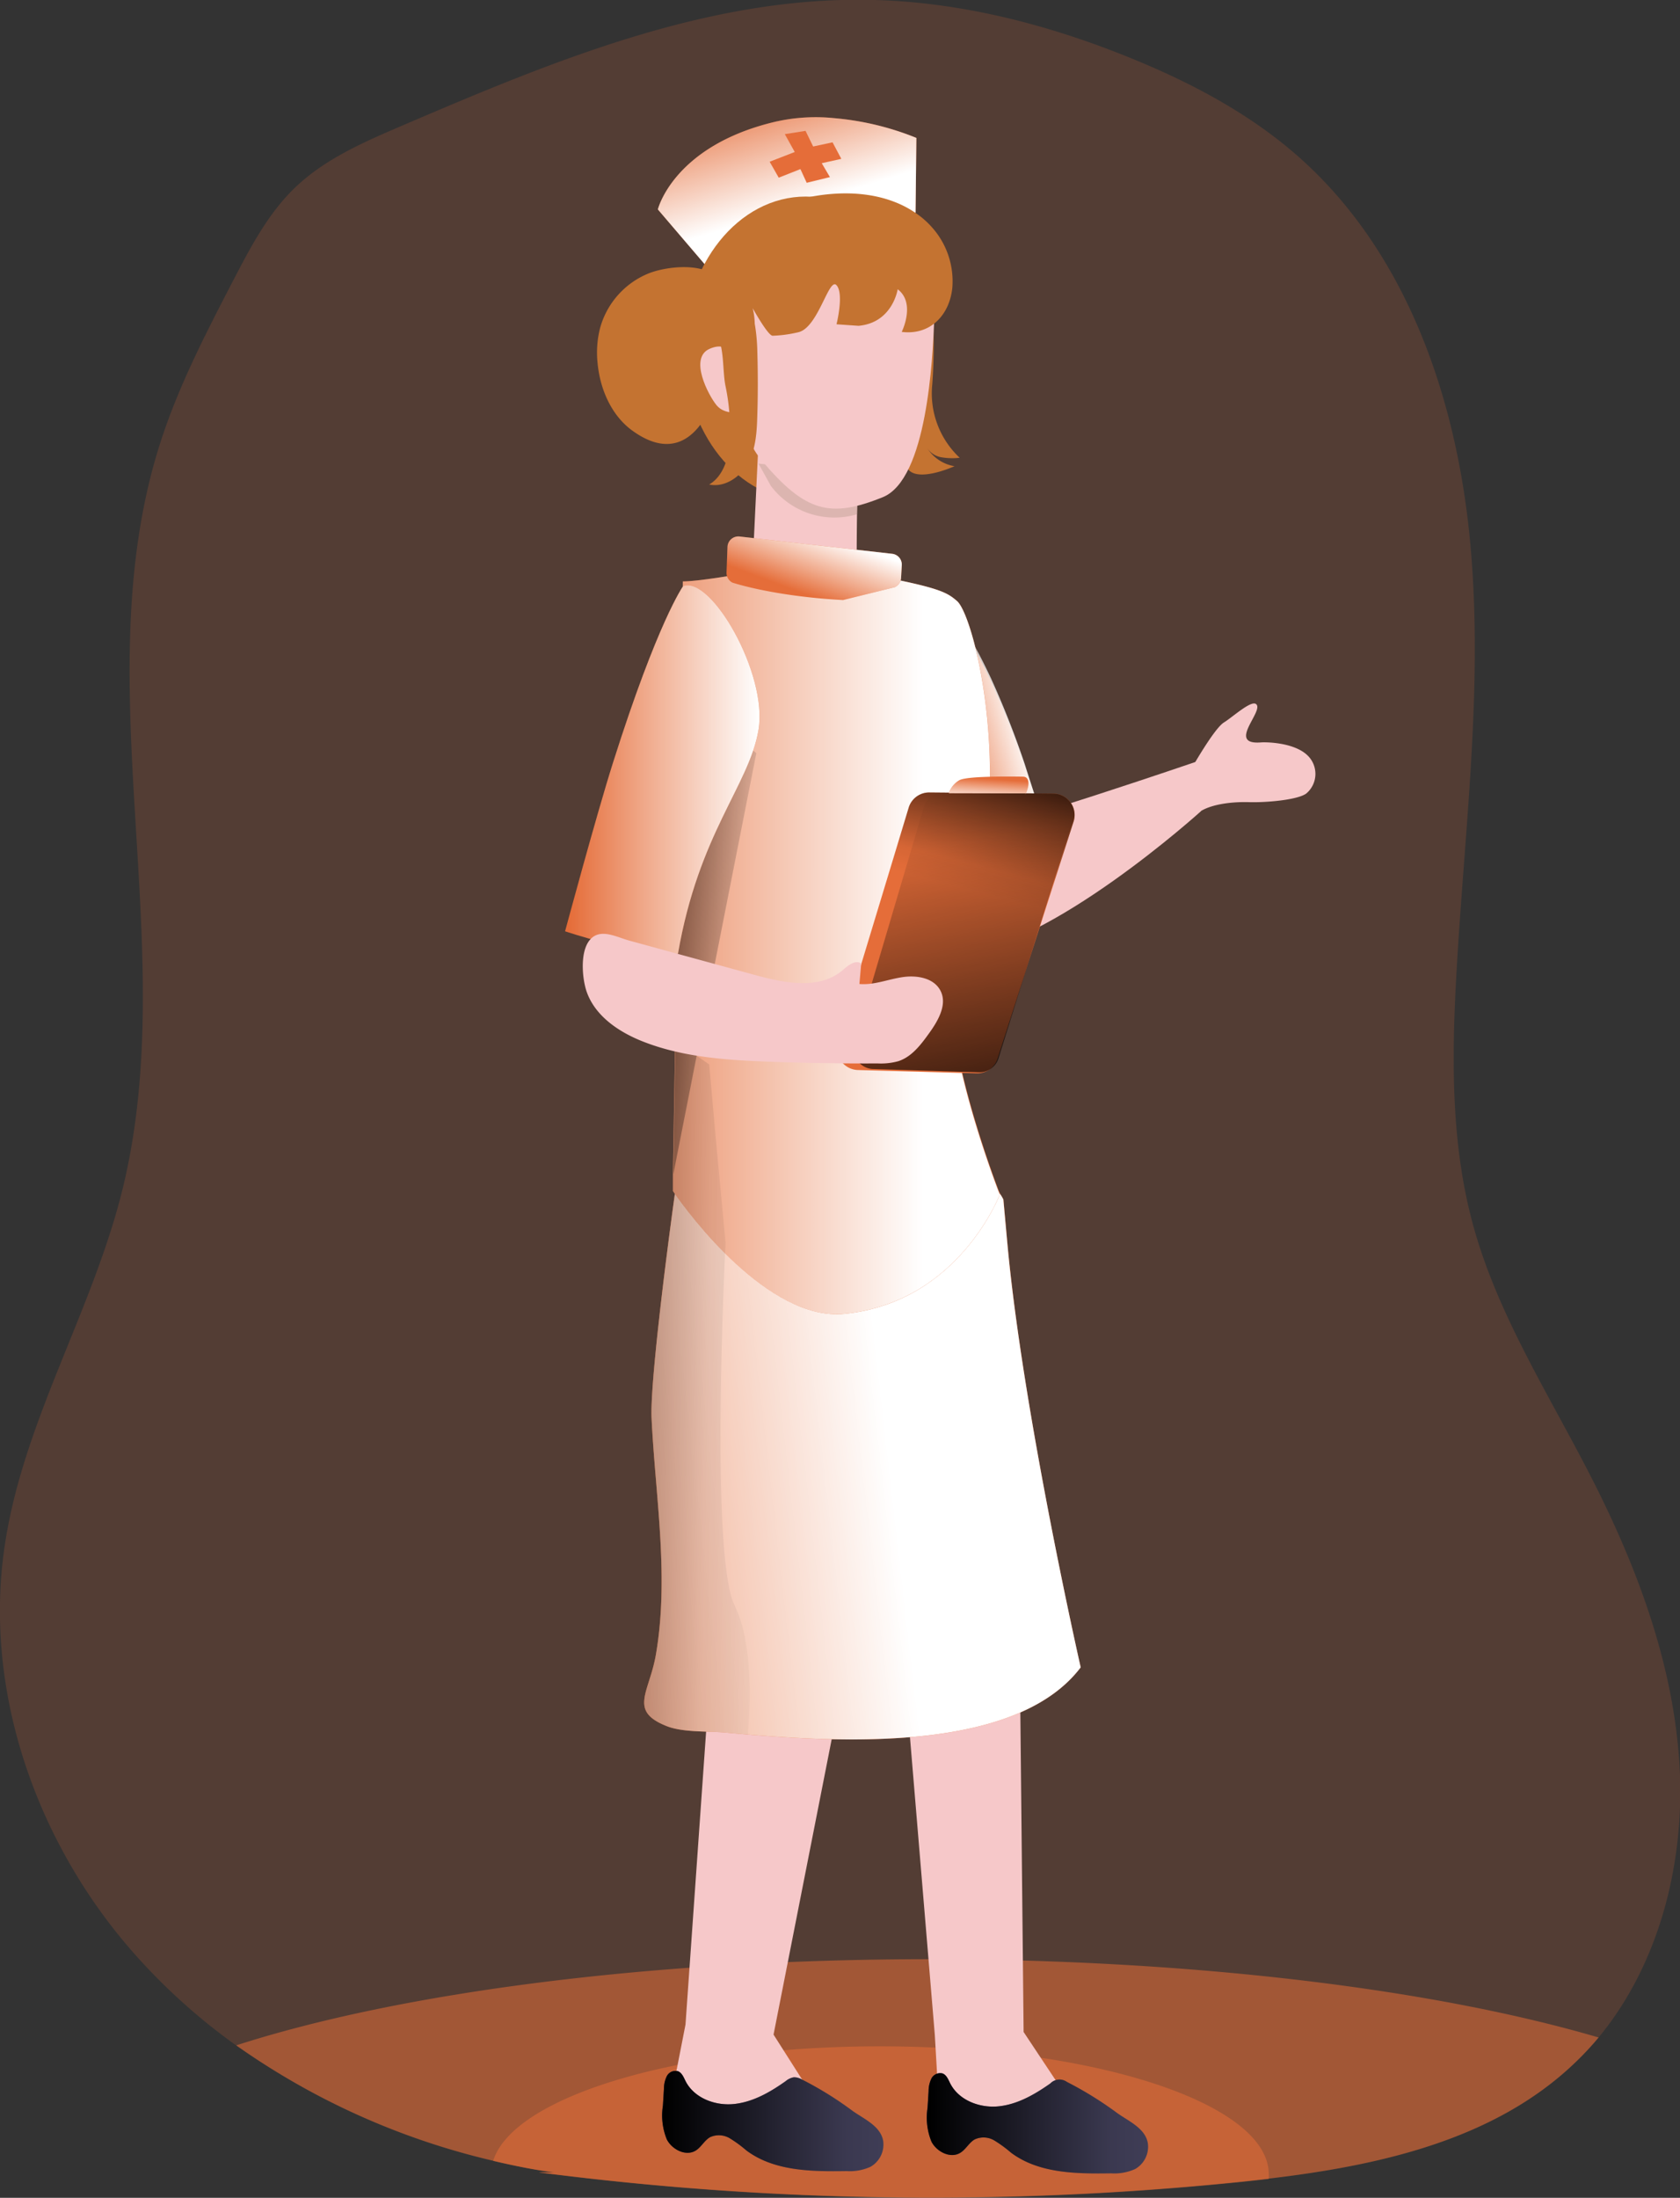 <svg id="Layer_1" data-name="Layer 1" xmlns="http://www.w3.org/2000/svg" xmlns:xlink="http://www.w3.org/1999/xlink" viewBox="0 0 262.55 343.28"><rect x="0" y="0" width="262.55" height="343.28" fill="#333333" stroke="none"/><defs><linearGradient id="linear-gradient" x1="189.27" y1="14.6" x2="195.33" y2="34.21" gradientUnits="userSpaceOnUse"><stop offset="0.02" stop-color="#fff" stop-opacity="0"/><stop offset="0.39" stop-color="#fff" stop-opacity="0.39"/><stop offset="1" stop-color="#fff"/></linearGradient><linearGradient id="linear-gradient-2" x1="218.05" y1="119.91" x2="230.89" y2="116.34" xlink:href="#linear-gradient"/><linearGradient id="linear-gradient-3" x1="134.13" y1="233.15" x2="209.01" y2="224.59" xlink:href="#linear-gradient"/><linearGradient id="linear-gradient-4" x1="157.18" y1="148.76" x2="214.95" y2="148.76" xlink:href="#linear-gradient"/><linearGradient id="linear-gradient-5" x1="118.1" y1="217.35" x2="194.05" y2="218.95" gradientUnits="userSpaceOnUse"><stop offset="0.01"/><stop offset="0.83" stop-opacity="0.07"/><stop offset="1" stop-opacity="0"/></linearGradient><linearGradient id="linear-gradient-6" x1="227.95" y1="117.4" x2="221.77" y2="140.93" xlink:href="#linear-gradient-5"/><linearGradient id="linear-gradient-7" x1="229.92" y1="187.65" x2="216.13" y2="123.23" xlink:href="#linear-gradient-5"/><linearGradient id="linear-gradient-8" x1="89.05" y1="143.82" x2="122.03" y2="147.39" xlink:href="#linear-gradient-5"/><linearGradient id="linear-gradient-9" x1="159.03" y1="122.13" x2="189.42" y2="122.13" xlink:href="#linear-gradient"/><linearGradient id="linear-gradient-10" x1="196.08" y1="94.81" x2="199.65" y2="85.3" xlink:href="#linear-gradient"/><linearGradient id="linear-gradient-11" x1="174.24" y1="333.2" x2="208.77" y2="333.2" xlink:href="#linear-gradient-5"/><linearGradient id="linear-gradient-12" x1="215.6" y1="333.56" x2="250.13" y2="333.56" xlink:href="#linear-gradient-5"/><linearGradient id="linear-gradient-13" x1="225.35" y1="123.53" x2="225.14" y2="127.12" xlink:href="#linear-gradient"/></defs><title>Nurses</title><path d="M320.55,320.16a47.58,47.58,0,0,1-3.75,4c-13.59,13-33.43,16.6-52.12,18.52a477,477,0,0,1-109.78-1.47h2.37c-2.32-.29-4.64-.73-6.93-1.22a115.18,115.18,0,0,1-42.7-18.58,95.09,95.09,0,0,1-16.27-14.72C76.27,289.42,68,265.7,71.51,243c2.92-19.1,13.54-36.16,18.25-54.89,9.55-38.06-6-79.58,6-117,2.83-8.84,7.13-17.14,11.41-25.39,2.68-5.15,5.42-10.4,9.6-14.44,4.69-4.53,10.85-7.19,16.85-9.76,23.36-10,47.6-20.11,73-19.62,14.05.26,27.9,3.83,40.91,9.13,9.39,3.83,18.5,8.64,26.11,15.36,17,15,24.82,38,26.87,60.57s-1,45.19-2.22,67.78c-.7,12.89-.77,26,2.63,38.47,3.84,14.09,11.91,26.57,18.54,39.57,7.44,14.57,13.24,30.33,13.82,46.68C333.74,294,329.72,309.06,320.55,320.16Z" transform="translate(-70.72 -1.92)" fill="#e56d39" opacity="0.18" style="isolation:isolate"/><path d="M320.55,320.16a47.58,47.58,0,0,1-3.75,4c-12.56,12-30.48,16-47.88,18.05-1.42.17-2.83.32-4.24.47a477,477,0,0,1-109.78-1.47h2.37c-2.32-.29-4.64-.73-6.93-1.22-.88-.19-1.76-.39-2.63-.6a114.6,114.6,0,0,1-40.07-18c25.41-8.2,64.6-13.46,108.55-13.46C257.81,308,295.14,312.7,320.55,320.16Z" transform="translate(-70.72 -1.92)" fill="#e56d39" opacity="0.54" style="isolation:isolate"/><path d="M269,341.51a6.23,6.23,0,0,1,0,.74c-1.42.17-2.83.32-4.24.47a477,477,0,0,1-109.78-1.47h2.37c-2.32-.29-4.64-.73-6.93-1.22-.88-.19-1.76-.39-2.63-.6,3.15-10.06,29-17.89,60.46-17.89C241.74,321.54,269,330.48,269,341.51Z" transform="translate(-70.72 -1.92)" fill="#e56d39" opacity="0.54" style="isolation:isolate"/><path d="M182.25,44.83l-8.72-10.2s2.4-9.82,18.07-13.63a28.29,28.29,0,0,1,9.44-.63,44.27,44.27,0,0,1,12.89,3.09l-.13,11.69S185.26,36.73,182.25,44.83Z" transform="translate(-70.72 -1.92)" fill="#e56d39"/><path d="M182.25,44.83l-8.72-10.2s2.4-9.82,18.07-13.63a28.29,28.29,0,0,1,9.44-.63,44.27,44.27,0,0,1,12.89,3.09l-.13,11.69S185.26,36.73,182.25,44.83Z" transform="translate(-70.72 -1.92)" fill="url(#linear-gradient)"/><path d="M182.25,44.83c-2.52-1.86-7.64-1.22-10.18-.2a12.9,12.9,0,0,0-7.57,8.53,15.5,15.5,0,0,0-.39,5.47c.37,4,2.11,8.12,5.39,10.52,6.86,5,11.09.36,13.13-5.89a23.38,23.38,0,0,0,1.21-11.08c-.37-2.82.92-5.06-1.27-7.08Z" transform="translate(-70.72 -1.92)" fill="#c47331"/><ellipse cx="125.91" cy="54.44" rx="19.03" ry="23.74" fill="#c47331"/><path d="M216.53,51.55a82.87,82.87,0,0,1-.11,10.34,13.77,13.77,0,0,0,4.28,11.53,9.9,9.9,0,0,1-2.93-.09,3.29,3.29,0,0,1-2.3-1.68,6.28,6.28,0,0,0,4.42,3.09c-2,.87-7.31,2.73-7.67-.66-.13-1.3.41-2.81.51-4.11.14-1.77.17-3.56.26-5.33l.68-14.25" transform="translate(-70.72 -1.92)" fill="#c47331"/><path d="M257,121.84s3.49-6.16,5-7.08c1.35-.83,4.19-3.46,5-2.88,1.4,1-4.66,6.41.75,6,.85-.07,5.19,0,7.28,2a4,4,0,0,1-.19,6c-1.42,1-6.29,1.41-8.92,1.33s-5.71.3-7.51,1.38" transform="translate(-70.72 -1.92)" fill="#f6c8c9"/><path d="M219.73,95.68s2.5,7.85,2.75,12.09,2.23,22.08,2.9,23,32.65-10,32.65-10,1.93,2.72.38,7.85c0,0-23.74,21.49-38.11,22.33s-12.53-33.2-12.53-33.2" transform="translate(-70.72 -1.92)" fill="#f6c8c9"/><path d="M233.59,129.85a1.37,1.37,0,0,1,.08.89,1.33,1.33,0,0,1-.41.51l-5.49,4.94a4.65,4.65,0,0,1-2.28,1.36,3.09,3.09,0,0,1-2.6-1.06,9.18,9.18,0,0,1-1.52-2.47,41.74,41.74,0,0,1-2.48-6,34.46,34.46,0,0,1-1.22-9.66c0-3.78.17-7.55.43-11.32a12.61,12.61,0,0,1,.62-3.72,4.37,4.37,0,0,1,1.72-2.28c1.16-.57,1.37.11,1.95,1.11,1.22,2.11,2.32,4.27,3.34,6.47A136.22,136.22,0,0,1,231,122C231.88,124.62,232.74,127.23,233.59,129.85Z" transform="translate(-70.72 -1.92)" fill="#e56d39"/><path d="M233.41,129.14a1.42,1.42,0,0,1,.09.88,1.3,1.3,0,0,1-.42.51l-5.49,4.95a4.65,4.65,0,0,1-2.28,1.36,3.13,3.13,0,0,1-2.6-1.06,9.34,9.34,0,0,1-1.52-2.47,42.93,42.93,0,0,1-2.48-6,34.14,34.14,0,0,1-1.21-9.66c-.05-3.78.16-7.56.42-11.33a12.6,12.6,0,0,1,.62-3.71,4.37,4.37,0,0,1,1.72-2.28c1.16-.58,1.37.11,2,1.11,1.22,2.1,2.32,4.27,3.35,6.47a141.44,141.44,0,0,1,5.25,13.34C231.7,123.9,232.56,126.52,233.41,129.14Z" transform="translate(-70.72 -1.92)" fill="url(#linear-gradient-2)"/><path d="M191.61,319.71,201.34,335c-1.56-.53-16.13-3.81-19.51-3.8a10.69,10.69,0,0,1-6.1-2.23l2.12-10.83,3.77-53.56,20.27,2.94Z" transform="translate(-70.72 -1.92)" fill="#f6c8c9"/><path d="M230.69,319.3l9.15,13.77c-1.64-.13-12.65-2.56-15.92-1.7a10.74,10.74,0,0,1-6.47-.64l-.64-11-4.14-49.58,17.43-8.49Z" transform="translate(-70.72 -1.92)" fill="#f6c8c9"/><path d="M189.2,72.19l-.82,17.24a9,9,0,0,0,8.22,3.86c8.31-.93,8-3.4,8-3.4s0-12.45.34-15.23" transform="translate(-70.72 -1.92)" fill="#f6c8c9"/><path d="M191.18,77.8l-1.92-3.47,15.63,1.73c-.13,1.06-.21,3.53-.26,6.19A12.44,12.44,0,0,1,191.18,77.8Z" transform="translate(-70.72 -1.92)" fill="#dcb5b0"/><path d="M239.61,262.35c-10.46,13.79-39.4,11.65-55.46,10.19-2.72-.25-6.66,0-9.21-1-6.05-2.38-2.77-5.18-1.73-11.14,2.12-12.22-.08-24.73-.67-37-.23-5.05,2.07-23.68,3.65-35.07.74-5.33,1.32-9.08,1.41-9.13,3.85-2.07,13.54,5.28,17.86,5.09,1.85-.09,19.87-2.57,27.71-3.57a65.84,65.84,0,0,0,3.84,7.66,7.31,7.31,0,0,1,.53.9c.19,2.07.4,4.4.63,6.91C230.58,222.64,239.61,262.35,239.61,262.35Z" transform="translate(-70.72 -1.92)" fill="#e56d39"/><path d="M239.61,262.35c-9.75,12.85-35.55,11.86-52,10.49l-3.45-.3c-2.72-.25-6.66,0-9.21-1-6.05-2.38-2.77-5.18-1.73-11.14,2.12-12.22-.08-24.73-.67-37-.23-5.05,2.07-23.68,3.65-35.07.74-5.33,1.32-9.08,1.41-9.13,1.21-.66,3-.37,5,.31,4.4,1.5,9.88,4.91,12.84,4.78,1.85-.09,19.87-2.57,27.71-3.57a64.93,64.93,0,0,0,3.83,7.65h0a7.31,7.31,0,0,1,.53.9c.19,2.07.4,4.4.63,6.91C230.58,222.64,239.61,262.35,239.61,262.35Z" transform="translate(-70.72 -1.92)" fill="url(#linear-gradient-3)"/><path d="M227,188.42s-6.38,16.89-24.28,18.71c-11.95,1.23-24.51-15.86-26.54-18.76l-.29-.42,0-2.59,1-59.91.55-32.72s2.25.1,11.22-1.55c8.42-1.54,11.55-.77,17.64.39,11.1,2.11,12.36,2.8,14,4.24,2.87,2.48,10,31.34-.06,55.09C216.13,160.74,227,188.42,227,188.42Z" transform="translate(-70.72 -1.92)" fill="#e56d39"/><path d="M227,188.42s-6.38,16.89-24.28,18.71c-6.7.69-13.58-4.37-18.7-9.47a74.06,74.06,0,0,1-7.84-9.29l-.29-.42,0-2.59.35-20.81.64-39.1.55-32.72s2.25.1,11.22-1.55c8.42-1.54,11.55-.77,17.64.39,11.1,2.11,12.36,2.8,14,4.24,2.87,2.48,10,31.34-.06,55.09-4.12,9.71,6.42,36.8,6.7,37.51Z" transform="translate(-70.72 -1.92)" fill="url(#linear-gradient-4)"/><path d="M187.6,272.84l-3.45-.3c-2.72-.25-6.66,0-9.21-1-6.05-2.38-2.77-5.18-1.73-11.14,2.12-12.22-.08-24.73-.67-37-.23-5.05,2.07-23.68,3.65-35.07l-.29-.42,0-2.59.35-20.81,5.31,3.67,1,11.33L184.11,196s0,.59-.08,1.63c-.39,8.54-2,48.07,1.5,55.06C188.42,258.51,188,268.17,187.6,272.84Z" transform="translate(-70.72 -1.92)" fill="url(#linear-gradient-5)"/><path d="M205.35,152.4l7.38-24.33A3.34,3.34,0,0,1,216,125.7l19.34.17a3.35,3.35,0,0,1,3.16,4.37l-11.87,37a3.35,3.35,0,0,1-3.28,2.33l-18.56-.52a3.35,3.35,0,0,1-3.11-4.31Z" transform="translate(-70.72 -1.92)" fill="#e56d39"/><path d="M205.35,152.4l7.38-24.33A3.34,3.34,0,0,1,216,125.7l19.34.17a3.35,3.35,0,0,1,3.16,4.37l-11.87,37a3.35,3.35,0,0,1-3.28,2.33l-18.56-.52a3.35,3.35,0,0,1-3.11-4.31Z" transform="translate(-70.72 -1.92)" fill="url(#linear-gradient-6)"/><path d="M207.91,152.3l7.16-24.22a3.16,3.16,0,0,1,3-2.37l17.48.18a3.23,3.23,0,0,1,2.77,4.34L226.8,167.1a3.14,3.14,0,0,1-3,2.31L207,168.89a3.22,3.22,0,0,1-2.72-4.29Z" transform="translate(-70.72 -1.92)" fill="url(#linear-gradient-7)"/><path d="M182.7,44.27s.69,22.08,7.11,29.63c6.77,8,10.63,9,18.84,5.69,7-2.78,7.82-21.91,8.06-27.41C217.32,37.89,195.41,25.58,182.7,44.27Z" transform="translate(-70.72 -1.92)" fill="#f6c8c9"/><polygon points="118.2 117.64 105.22 183.44 106.21 123.54 106.88 107.88 118.2 117.64" fill="url(#linear-gradient-8)"/><path d="M185.25,58.29s-.36-3.32-3.63-1.89-.2,7.24,1.08,8.81,3.72,1.09,3.72,1.09" transform="translate(-70.72 -1.92)" fill="#f6c8c9"/><path d="M216.31,37.36a12.63,12.63,0,0,1,3.24,9.5c-.43,4.27-3.44,7.46-7.91,6.9,0,0,2.24-4.48-.63-6.66,0,0-.78,5.23-6.12,5.71l-3.44-.24s1.2-4.78,0-6.1-2.86,6.69-6,7.35a19.93,19.93,0,0,1-3.95.54c-.7.12-3.11-4.24-3.15-4.3a10.88,10.88,0,0,1,.32,2.42,28.59,28.59,0,0,1,.4,4.16c.1,3.4.11,6.8,0,10.2-.07,2.51-.22,5.11-1.4,7.33s-3.66,3.94-6.12,3.43c2.08-1.23,2.95-3.81,3.16-6.22a32.56,32.56,0,0,0-.64-9.31c-.45-2.46-.14-5.89-1.41-8.13-3.87-6.82-.06-15.3,6.55-18.55,7.18-3.54,17.56-5,24.55-.24A13.53,13.53,0,0,1,216.31,37.36Z" transform="translate(-70.72 -1.92)" fill="#c47331"/><path d="M177.48,93.47s-3.93,5.43-10.92,27.45c-2.6,8.17-7.53,26.46-7.53,26.46s10.34,3.53,17.64,3.53c3.27-18.95,11.12-26.29,12.59-35S181.86,91.79,177.48,93.47Z" transform="translate(-70.72 -1.92)" fill="#e56d39"/><path d="M177.48,93.47s-3.93,5.43-10.92,27.45c-2.6,8.17-7.53,26.46-7.53,26.46s10.34,3.53,17.64,3.53c3.27-18.95,11.12-26.29,12.59-35S181.86,91.79,177.48,93.47Z" transform="translate(-70.72 -1.92)" fill="url(#linear-gradient-9)"/><path d="M184.41,87.35l-.15,4a1.71,1.71,0,0,0,.92,1.57s6.34,2.14,17.3,2.72l8.06-2a1.71,1.71,0,0,0,1-1.44l.11-2a1.69,1.69,0,0,0-1.5-1.78l-23.85-2.7A1.7,1.7,0,0,0,184.41,87.35Z" transform="translate(-70.72 -1.92)" fill="#e56d39"/><path d="M184.41,87.35l-.15,4a1.71,1.71,0,0,0,.92,1.57s6.34,2.14,17.3,2.72l8.06-2a1.71,1.71,0,0,0,1-1.44l.11-2a1.69,1.69,0,0,0-1.5-1.78l-23.85-2.7A1.7,1.7,0,0,0,184.41,87.35Z" transform="translate(-70.72 -1.92)" fill="url(#linear-gradient-10)"/><path d="M196.1,326.75a2.51,2.51,0,0,0-1.31-.38,2.7,2.7,0,0,0-1.29.61c-2.43,1.72-5.1,3.26-8.06,3.57s-6.23-.92-7.58-3.57c-.3-.6-.57-1.31-1.19-1.55a1.52,1.52,0,0,0-1.74.77,4.5,4.5,0,0,0-.45,2l-.16,2.6a9.9,9.9,0,0,0,.62,5.3c.84,1.6,3,2.66,4.51,1.72.88-.55,1.36-1.6,2.26-2.1a3.32,3.32,0,0,1,3.07.19,19.85,19.85,0,0,1,2.58,1.89c4.35,3.26,10.23,3.31,15.66,3.23a7.85,7.85,0,0,0,3.73-.67,4,4,0,0,0,2-4c-.37-2.39-3.09-3.5-4.85-4.78A54.12,54.12,0,0,0,196.1,326.75Z" transform="translate(-70.72 -1.92)" fill="#3f3d56"/><path d="M237.46,327.1a2,2,0,0,0-2.6.24c-2.43,1.71-5.1,3.26-8.06,3.57s-6.23-.93-7.58-3.57c-.3-.6-.57-1.32-1.19-1.56a1.54,1.54,0,0,0-1.74.77,4.54,4.54,0,0,0-.45,2l-.16,2.59a9.92,9.92,0,0,0,.62,5.31c.84,1.6,3,2.66,4.51,1.71.88-.54,1.36-1.6,2.26-2.09a3.29,3.29,0,0,1,3.07.19,19.85,19.85,0,0,1,2.58,1.89c4.35,3.26,10.23,3.31,15.66,3.23a7.85,7.85,0,0,0,3.73-.67,4,4,0,0,0,2-4c-.37-2.4-3.09-3.5-4.85-4.79A56,56,0,0,0,237.46,327.1Z" transform="translate(-70.72 -1.92)" fill="#3f3d56"/><path d="M196.1,326.75a2.51,2.51,0,0,0-1.31-.38,2.7,2.7,0,0,0-1.29.61c-2.43,1.72-5.1,3.26-8.06,3.57s-6.23-.92-7.58-3.57c-.3-.6-.57-1.31-1.19-1.55a1.52,1.52,0,0,0-1.74.77,4.5,4.5,0,0,0-.45,2l-.16,2.6a9.9,9.9,0,0,0,.62,5.3c.84,1.6,3,2.66,4.51,1.72.88-.55,1.36-1.6,2.26-2.1a3.32,3.32,0,0,1,3.07.19,19.85,19.85,0,0,1,2.58,1.89c4.35,3.26,10.23,3.31,15.66,3.23a7.85,7.85,0,0,0,3.73-.67,4,4,0,0,0,2-4c-.37-2.39-3.09-3.5-4.85-4.78A54.12,54.12,0,0,0,196.1,326.75Z" transform="translate(-70.72 -1.92)" fill="url(#linear-gradient-11)"/><path d="M237.46,327.1a2,2,0,0,0-2.6.24c-2.43,1.71-5.1,3.26-8.06,3.57s-6.23-.93-7.58-3.57c-.3-.6-.57-1.32-1.19-1.56a1.54,1.54,0,0,0-1.74.77,4.54,4.54,0,0,0-.45,2l-.16,2.59a9.92,9.92,0,0,0,.62,5.31c.84,1.6,3,2.66,4.51,1.71.88-.54,1.36-1.6,2.26-2.09a3.29,3.29,0,0,1,3.07.19,19.85,19.85,0,0,1,2.58,1.89c4.35,3.26,10.23,3.31,15.66,3.23a7.85,7.85,0,0,0,3.73-.67,4,4,0,0,0,2-4c-.37-2.4-3.09-3.5-4.85-4.79A56,56,0,0,0,237.46,327.1Z" transform="translate(-70.72 -1.92)" fill="url(#linear-gradient-12)"/><path d="M162.41,156.84c1.34,3.79,5,6.26,8.74,7.74,6.26,2.48,13.12,2.92,19.85,3.17q8.44.31,16.9.27a10.18,10.18,0,0,0,3.21-.35c2.12-.69,3.55-2.61,4.85-4.42s2.79-4.31,1.81-6.44-3.7-2.61-6-2.27-4.46,1.27-6.74,1.07l.28-3.21c-1-.63-2.15.4-3,1.14-3.65,3-9,1.92-13.59.67l-19.6-5.36c-2.18-.6-4.71-2.08-6.32,0C161.35,150.76,161.7,154.79,162.41,156.84Z" transform="translate(-70.72 -1.92)" fill="#f6c8c9"/><path d="M219,125.81a3.72,3.72,0,0,1,1.6-2c1-.64,7-.63,10-.58,1,0,1.12,1.31.32,2.83l.13-.22Z" transform="translate(-70.72 -1.92)" fill="#e56d39"/><path d="M219,125.81a3.72,3.72,0,0,1,1.6-2c1-.64,7-.63,10-.58,1,0,1.12,1.31.32,2.83l.13-.22Z" transform="translate(-70.72 -1.92)" fill="url(#linear-gradient-13)"/><polygon points="122.65 20.95 124.2 23.74 120.28 25.26 121.7 27.75 125.09 26.41 126.07 28.55 129.7 27.66 128.42 25.49 131.48 24.81 130.11 22.23 127.08 22.88 125.89 20.44 122.65 20.95" fill="#e56d39"/></svg>